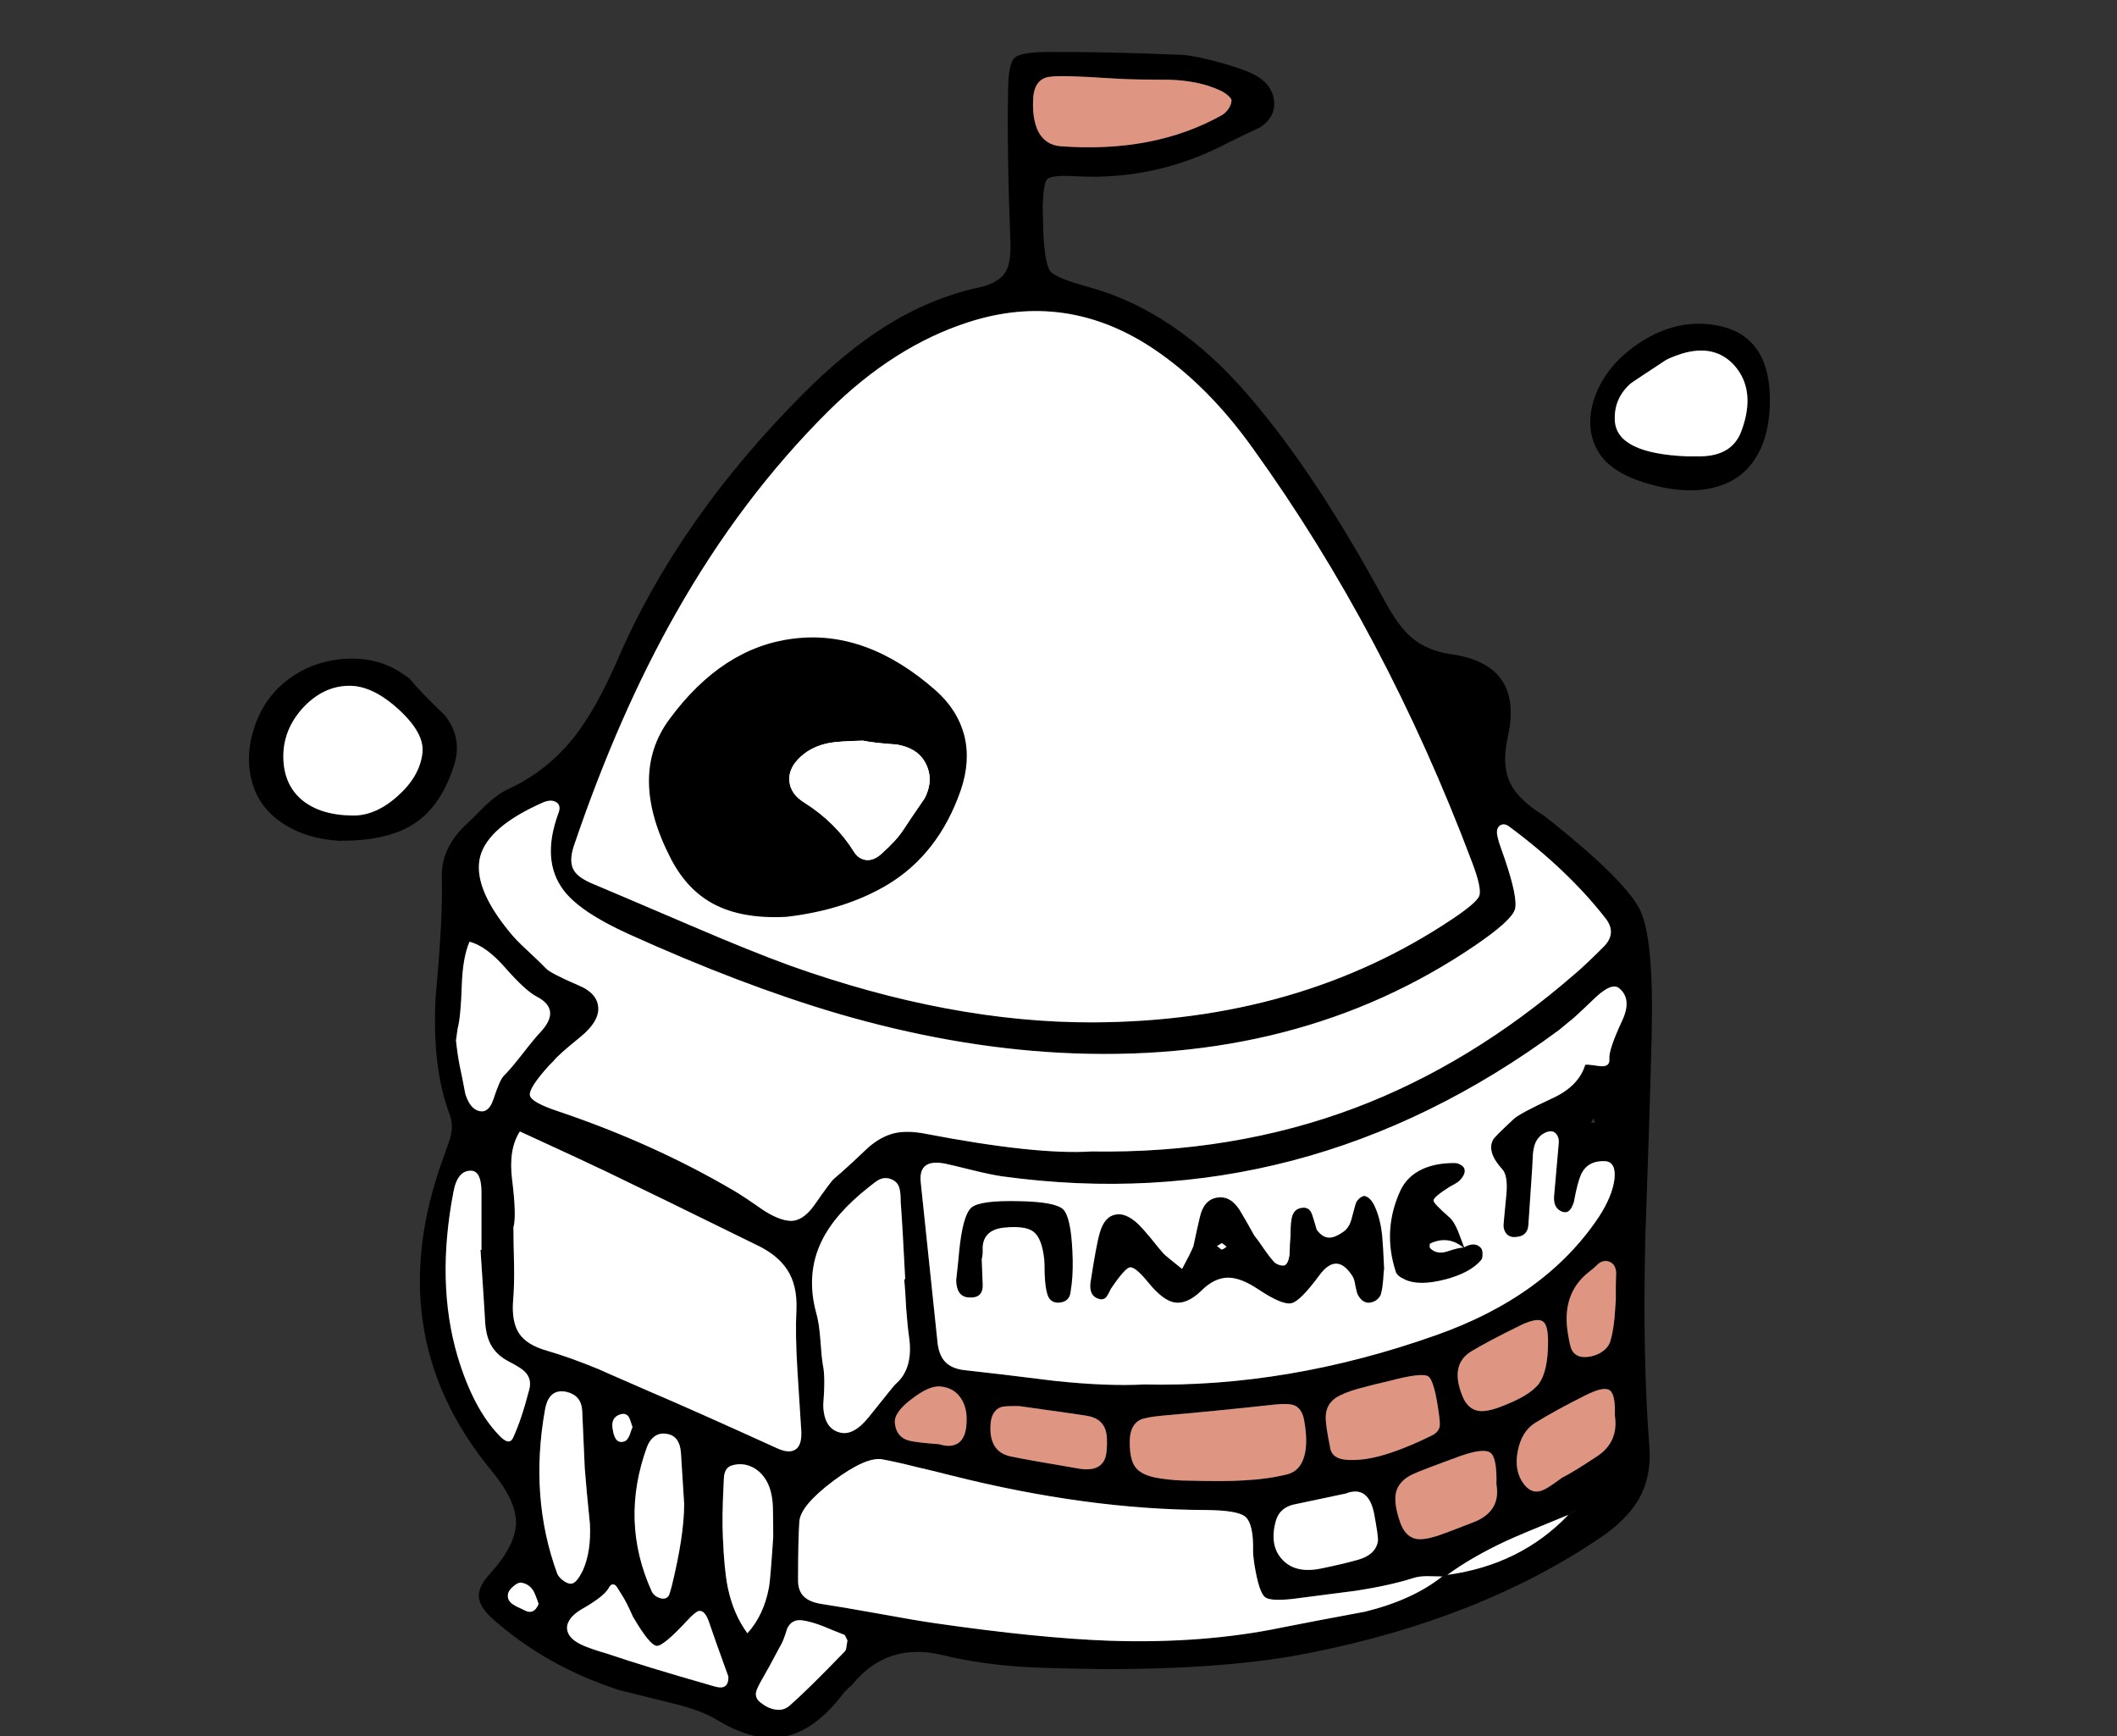 <svg xmlns="http://www.w3.org/2000/svg" xmlns:xlink="http://www.w3.org/1999/xlink" preserveAspectRatio="none" width="328" height="269"><rect width="100%" height="100%" fill="#333333" stroke="none"/><defs><path fill="#DE9581" d="M2302.65-3.9q-5.3 0-7.95-.15-5.3-.35-7.95-.4-2.5-.05-3.3.25-1.6.6-1.85 2.85-.25 3.4.75 5.45 1.1 2.1 3.4 2.3 14.5 1.1 25.05-4.8.6-.35 1.05-1 .45-.7.45-1.25.05-.35-.65-.9-.55-.45-1.25-.75-3.15-1.45-7.75-1.6z" id="j"/><path d="M2346.95 167.15q.5-.3.75-.55.9-1 .7-1.7-.05-.35-.55-.65-.45-.3-.9-.3-2.85-.05-5 .9-2.4 1.1-3.45 3.3-2.85 6.15-.75 12.6.2.7 1.45 1.25 2.15 1 6.1 0 3.95-1 5.7-3.05.2-.25.2-.9t-.25-.95q-.94-1.04-2.6-.1-.617-1.643-.95-2.5-.65-1.6-1.45-2.25-2.35-2.05-2.35-2.5 0-.55 2.45-2.1l.9-.5m-3.85 9.25q2.788-1.298 5.15.65-.604-.049-2.55.6-1.6.5-2.6-.5-.1-.05-.1-.4 0-.3.1-.35z" id="r"/><path fill="#DE9581" d="M2371.7 203.05q.1-3.3-.8-3.9-.9-.65-3.7.75-4.7 2.35-7.85 4.3-2.1 1.3-2.7 4.4-.6 3.1 1 5.15 1.3 1.65 3.05.8.95-.45 2.8-1.85 1.8-.9 5.1-3.1 3.75-2.25 3.1-6.55z" id="c"/><path d="M2365 217.9l-.5.55.75-.3q.4-.5.2-.4-.35.15-.45.15z" id="d"/><path fill="#DE9581" d="M2361.35 191.6q0-2.65-.85-3.15-.85-.55-3.25.55-5.3 2.6-7.85 4.15-3.35 2.1-1.25 7.05.8 1.9 2.5 2.15 1.3.15 3.35-.65 4.55-1.7 5.95-3.6 1.4-1.95 1.4-6.5z" id="e"/><path fill="#DE9581" d="M2353.35 213.7q.1-4.05-.9-4.85-1-.8-4.6.45-6.05 2.2-7.45 2.85-2.15 1-2.6 2.8-.4 1.7.65 4.7.75 2.1 2.35 2.5 1.15.25 3.25-.4 1.4-.45 5.6-2.1 4.45-1.65 3.7-5.95z" id="f"/><path d="M2345.75 227.75l-.55.05-.25.2h.4l.4-.25z" id="g"/><path fill="#DE9581" d="M2342.8 197q-.95-.65-6.05.7-2.6.6-3.85.95-2.25.55-3.7 1.25-2.35 1.1-2.3 3.6.05 1.4.65 4.3.15 1.45 1.45 1.9 1.3.45 4.1.1 4.05-.6 10.25-3.65 1-.5 1.2-1.35.1-.5-.1-1.9-.7-5.25-1.65-5.9z" id="h"/><path fill="#DE9581" d="M2323.55 203.75q-.35-1.85-1.6-2.3-.8-.3-2.85-.1-9.65 1.05-17.75 1.75-2.45.25-3.25.65-1.45.8-1.55 3-.1 3 .85 4.3 1 1.35 3.85 1.75 2.25.35 4.55.35 5.6.15 8.55-.05 3.7-.2 6.65-.95 1.9-.5 2.55-2.7.65-2.15 0-5.7z" id="i"/><path fill="#DE9581" d="M2369.2 179.5q-1 .95-1.5 1.3-4.35 3.4-3.25 9.7.3 1.8.55 2.35.6 1.15 2 1.15 1.3 0 2.45-.65 1.2-.7 1.55-1.8.45-1.5.65-3.65.15-2.1.2-2.75v-2.3q.05-1.8.05-2-.1-1.15-.9-1.55-.9-.45-1.8.2z" id="b"/><path fill="#DE9581" d="M2290.15 203.15q-1-.2-10.7-1.55-2.2-.05-2.85.15-1.35.5-1.6 2.35-.45 4.55 3.1 5.3 2.35.5 10.65 1.9 3.9.6 4.2-2.7.2-2.3-.2-3.4-.6-1.65-2.6-2.05z" id="k"/><path fill="#DE9581" d="M2270.2 207.15q1-.95 1.05-3 .15-2.4-1-3.95-1.1-1.5-3.15-1.65-1.7-.1-4.35 1.95-2.8 2.1-2.6 3.75.25 2.4 2.65 2.8 1.35.25 4.2.45 2.05.65 3.2-.35z" id="l"/><path d="M2279.35 169.85q-6-.15-7.35 1-1.35 1.2-1.9 6.9-.1 1.25-.45 4.35.05 2.45 1.8 2.65 2.4.25 2.3-2-.15-3.85-.15-3.9.1-.35.15-.95v-1q.2-2.6 3.25-2.95 3.4-.35 4.65.65 1.3 1 1.65 4.35.05.45.05 2 .05 1.25.15 2 .2 1.35.5 1.85.55.9 1.75.75 1.15-.15 1.5-1.1.1-.2.3-1.85.25-2.2.1-5-.25-5.35-1.45-6.5-1.25-1.15-6.85-1.25z" id="q"/><path d="M2306.4 176.85q-.5 1.2-1.75 3.5-2.6-2.05-2.9-2.4-.55-.6-1.9-2.3-1.2-1.45-1.95-2.2-2-1.9-3.65-1.5-1.65.35-2.35 2.8-.55 1.85-1.45 7.8-.2 1.95 1.2 2.4.8.3 1.3-.3.25-.35.65-1.2 2.15-3.2 2.95-3.35.85-.15 2.95 2.45 2.1 2.55 3.8 2.95 2.05.45 4.35-1.8 2.05-2.05 4.25-2 1.95.05 4.55 1.8 3.75 2.5 5.15 2.15 1.35-.3 4.3-4.3 2.75-3.75 5.2.2.25.4.4 1.4.2 1.05.4 1.45.95 1.65 2.45 1 .4-.15.75-.55t.4-.8q.2-.75.3-1.95.1-1.6.15-1.8-.15-3.45-.3-5.1-.3-2.85-1.3-4.85-.6-1.1-1.4-1.3-.25-.05-.75.3-.45.4-.6.75-.1.25-.65 2.35-.35 1.45-1.25 2.1-1.25.9-2.15.95-1.15.05-2.05-1.25-.45-1.55-.7-2.3-.45-1.4-1.9-1-1.1.3-1.3 1.75-.15.85-.15 2.6-.1.95-.15 2.95-.25 1.4-.8 1.55-.35.1-.9-.1t-.8-.55q-.6-.65-1.5-1.95-.95-1.4-1.45-2-1.5-2.7-2.3-4-1.45-2.25-3.5-1.9-2.05.35-2.65 3.05-.35 1.45-1 4.5m5.15.05q-.55.45-.8.45l-.7-.55.75-.45q.1 0 .75.55z" id="p"/><g id="o"><path d="M2270.35 106.2q1.55-4.55.55-8.5-1.05-4-4.45-7-10.75-9.45-22.05-8-11 1.35-19.2 12.5-6.45 8.75.3 21.7 2.5 4.75 6.55 6.9 4.4 2.35 11.25 2 9.1-1.05 15.65-4.95 7.95-4.75 11.4-14.65m-20.3-7.35q1.3-.25 5.15-.35 1.6.35 5.25.6 3.15.55 4.35 2.7 1.5 2.65-.05 5.65-2.3 3.35-3.35 4.95-1.05 1.6-3.35 3.65-1.1 1-2.25.95-1.25-.1-2-1.3-2.8-4.5-7.6-7.55-2.25-1.35-2.4-3.45-.15-2 1.8-3.75 1.75-1.6 4.45-2.1z"/><path fill="#FFF" d="M2255.2 98.5q-3.85.1-5.15.35-2.7.5-4.45 2.1-1.95 1.75-1.8 3.75.15 2.1 2.4 3.45 4.8 3.05 7.6 7.55.75 1.2 2 1.3 1.15.05 2.25-.95 2.3-2.05 3.35-3.65 1.05-1.6 3.35-4.95 1.55-3 .05-5.65-1.2-2.15-4.35-2.7-3.65-.25-5.25-.6z"/></g><g id="n"><path d="M2386.35 34q-5.75-.65-11.25 3.15-5.45 3.8-6.9 9.4-1 4.35 1.2 7.6 2.1 3.1 8 4.7 5.95 1.6 10.3.25 3.7-1.1 5.75-4.3 2.05-3.15 2.25-8.05.45-11.7-9.35-12.75m-14.65 14.95q-.2-3.4 2.4-5.75.15-.15 5.25-3.5.7-.5 2.7-1.15 5.1-1.55 8.15 1.8 3.45 3.9 1.1 10.2-1.4 3.8-6.25 3.9h-2.2q-10.85-.45-11.15-5.5z"/><path fill="#FFF" d="M2374.1 43.2q-2.6 2.35-2.4 5.75.3 5.05 11.15 5.5h2.2q4.85-.1 6.25-3.9 2.35-6.3-1.1-10.2-3.05-3.35-8.15-1.8-2 .65-2.7 1.15-5.1 3.35-5.25 3.5z"/></g><g id="m"><path d="M2185.05 89q-.2-.25-1.6-1.15-3.8-2.4-8.8-2-5 .4-8.8 3.4-3.5 2.75-5 7.35-1.45 4.5-.2 8.65 1.15 3.75 4.65 6.05 3.5 2.35 8.55 2.7.45.05.8 0 7.12-.014 11.2-2.75 4.1-2.8 6.05-9.1 1.25-4.05-1.45-7.55-3.8-3.65-5.4-5.6m-16.65 4.45q3.15-3.4 7.15-3.45 3.65-.05 7.7 3.65 4.05 3.7 3.7 6.75-.4 3.6-3.8 6.65-3.45 3.1-7 3.05-5-.05-7.85-2.4-2.8-2.35-2.9-6.5-.1-4.3 3-7.75z"/><path fill="#FFF" d="M2175.55 90q-4 .05-7.15 3.45-3.1 3.45-3 7.75.1 4.15 2.9 6.5 2.85 2.35 7.85 2.4 3.55.05 7-3.05 3.4-3.05 3.8-6.65.35-3.05-3.7-6.75t-7.7-3.65z"/></g><g id="a"><path d="M2304.6-7.75q-11.9-.5-20.95-.45-4 .05-4.95.9-.95.9-1 4.7-.2 9.75.35 23.95.1 3.1-.75 4.55-1.1 1.75-4.2 2.4-7.55 1.65-14.65 6.15-6.05 3.85-12.35 10.15-19.55 19.55-29 41.55-3.2 7.35-6.5 11.6-4.2 5.4-10.25 8.2-1.65.75-3.6 2.55-2.15 2.2-3.25 3.2-3.7 3.6-3.55 8.05.2 6.1-.95 18.35-.6 11 2.15 18.25.6 1.55.2 3.35-.1.5-1.1 3.25-10.1 27.45 7.4 48.65 3.8 4.6 3.8 8 0 3.55-4.1 8.05-1.8 1.95-1.65 3.55.1 1.45 1.9 3.15 8.3 7.5 19.85 11.25.55.15 7.85 1.95 4.75 1.1 7.35 2.7 6.05 3.65 10.85 2.45 4.45-1.1 8.6-6.5.4-.55 1.4-1.4 5.45-6.75 14.15-4.6 5.65 1.4 13.1 1.85 4.3.2 11.9.3 19.4 0 31.7-2.5 26.55-5.25 45.15-17.9 4-2.7 5.85-5.85 2.05-3.55 1.7-8.15-1.05-13.4-.65-31.9.75-21.3 1-31.95.35-14.8-1.75-19.25-2-4.35-13.5-13.6-1.4-1.1-1.55-1.2-3.7-2.3-5-4.75-1.5-2.85-.5-7.3 2.55-11.3-8.8-12.9-3.85-.55-6.3-2.75-1.85-1.65-3.85-5.3-10.7-19.75-20.9-31.65-11.4-13.45-25.15-17.2-4.95-1.35-5.85-2.4-.85-1.05-1.1-5.95l-.1-4q.1-3.7.7-4.35.7-.65 4.3-.45 12.65.75 24.05-5.35 1.4-.7 4.6-2.2 2.45-1.6 2.2-4.1-.25-2.4-2.65-3.85-1.4-.85-4.8-1.85-4.5-1.3-6.85-1.45m-23 6.4q.25-2.25 1.85-2.85.8-.3 3.3-.25 2.65.05 7.95.4 2.65.15 7.95.15 4.6.15 7.75 1.6.7.3 1.25.75.7.55.65.9 0 .55-.45 1.25-.45.65-1.05 1-10.55 5.9-25.05 4.8-2.3-.2-3.4-2.3-1-2.05-.75-5.45m-10 35q15.1-4.85 28.55 4.1 8.45 5.65 15.45 15.45 20.6 28.6 34 64.2 1.5 3.95 1.1 5.15-.45 1.1-4.2 3.6-23.75 15.9-55.75 16-22.05.05-46.85-8.8-6.05-2.2-15.25-6.15-13.1-5.6-15.15-6.45-2.35-.95-3.05-2.1-.85-1.35-.05-3.8 6.9-20.35 15.8-36.05 10.15-17.95 23.7-31.4 10.15-10.05 21.7-13.75m13.35 164.05q-9.2-1.15-13.85-1.65-2.1-.2-3.15-1.3-1-1.05-1.2-3.1-1.75-16.55-2.6-24.8-.35-3.65 3.85-2.8.95.2 4.4 1.05 2.65.65 4.35.9 46.9 6.45 86.35-22.7.5-.4 1.5-1.25.45-.25 4.2-3.85 2.45-2.25 3.55-1.35 2.05 1.65.5 5-2.1 4.5-2 5.9.15 1.45-1.7 1.15-2-.3-2.05-.15-1 3.25-4.95 5.1-5.3 2.45-6.15 3.3-2.95 2.75-3.15 3.15-1.05 1.9 1.4 4.6.9.95.65 3.85-.45 4.6-.45 4.85 0 .75.45 1.3.55.6 1.45.5 1.8-.1 1.95-1.8 0-.2.6-8.95.05-1.3.1-2 .1-1.15.4-1.85.25-.6.85-1.15.65-.5 1.25-.6.75-.15 1.2.5.4.55.3 1.4l-.7 7.95q-.2 1.9 1.05 2.5.85.4 1.35-.15.35-.35.65-1.25.55-3 1.1-4.25 1-2.2 3.7-2.1 1.75.1 1.5 2.7-.3 2.65-2.4 5.9-8.25 12.4-25.35 18.4-22.9 8.1-45.15 7.6-5.75.3-13.8-.55m51.8 0q5.1-1.35 6.05-.7.95.65 1.65 5.9.2 1.4.1 1.9-.2.85-1.2 1.35-6.2 3.05-10.25 3.65-2.8.35-4.1-.1-1.3-.45-1.45-1.9-.6-2.9-.65-4.3-.05-2.5 2.3-3.6 1.45-.7 3.7-1.25 1.25-.35 3.85-.95m-5.3-42.3q-18.85 7.1-40.85 6.75-8.6.55-25.75-2.75-2.85-.55-4.9-.05-2.1.55-4.05 2.3-3.35 3.2-5.15 4.7-.5.4-3.1 4.15-1.8 2.5-3.75 2.4-1.8-.1-4.35-1.8-2.85-2-4.3-2.85-12.4-7.3-27.2-12.3-4.25-1.4-4.45-2.5-.2-1.1 2.95-4.6l.7-.7q.6-.85 4.25-3.8 2.65-2.2 2.7-4.2.05-2.45-3.1-3.75-4.3-1.85-5-2.6-.7-.75-2.9-2.8-1.85-1.7-2.75-2.85-5.75-7-4.55-11.7 1.25-4.65 9.8-8.4 1.25-.5 2 0 .8.5.3 1.75-2.65 7.25.8 11.85 2.5 3.35 9.95 6.75 17.65 8 32.6 12.4 17.65 5.15 34.25 6.05 37.15 2 64.5-16.65 5.5-3.75 6.1-5.5.55-1.7-1.6-8-.45-1.25-.65-1.85-.4-1.15-.5-1.9-.1-.9.45-1.3.6-.4 1.35.1 9.25 6.85 15.1 14.4 1.7 2.3-.5 4.4-2.8 2.8-4.35 4.1-16.05 13.95-34.05 20.75m37.15 2.35l-.6-.1.4-.65.2.75m-.9 23.05q.5-.35 1.5-1.3.9-.65 1.8-.2.8.4.9 1.55 0 .2-.05 2v2.3q-.05.65-.2 2.75-.2 2.15-.65 3.65-.35 1.1-1.55 1.8-1.15.65-2.45.65-1.4 0-2-1.15-.25-.55-.55-2.35-1.1-6.3 3.25-9.7m-18.3 12.35q2.55-1.55 7.85-4.15 2.4-1.1 3.25-.55.85.5.85 3.15 0 4.55-1.4 6.5-1.4 1.9-5.95 3.6-2.05.8-3.35.65-1.7-.25-2.5-2.15-2.1-4.95 1.25-7.05m21.5 6q.9.6.8 3.9.65 4.3-3.1 6.55-3.3 2.2-5.1 3.1-1.85 1.4-2.8 1.85-1.75.85-3.05-.8-1.6-2.05-1-5.15.6-3.1 2.7-4.4 3.15-1.95 7.85-4.3 2.8-1.4 3.7-.75m-17.55 14.55q.75 4.3-3.7 5.95-4.2 1.65-5.6 2.1-2.1.65-3.25.4-1.6-.4-2.35-2.5-1.05-3-.65-4.7.45-1.8 2.6-2.8 1.4-.65 7.45-2.85 3.6-1.25 4.6-.45 1 .8.9 4.85m11.15 4.75l.5-.55q.1 0 .45-.15.2-.1-.2.4l-.75.3q-7.4 7.75-18.75 9.3l-.4.25h-.4q-4.6 3.65-11.95 5.45-8.6 1.6-12.85 2.45-12.25 2.55-26.85 2.05-10.9-.4-26.85-2.7-3.15-.45-8.85-1.5-6.15-1.1-8.85-1.5-1.85-.3-2.7-1.15-.95-.9-.9-2.7 0-6 .2-8.95.2-2.45 5.25-6.25 5.1-3.8 7.6-3.35 2.2.4 5.35 1.2 1.8.4 5.35 1.3 21.05 5.3 39.5 5.35 4.8.05 6 1 1.35 1.1 1.25 5.4 0 .7.2 2 .7 4.35 1.65 5.1t5.25.15q2.95-.4 8.9-1.15 5.15-.8 8.8-1.95.85-.3 2.2-.3.75 0 2.3.05l.25-.2.55-.05q3.75-2.75 9.1-5.25 2.15-1 9.65-4.05m-34.5-3.3q3.5-1.35 4.4 3.1.65 3.5.6 4.2-.3 2.15-3.05 2.95-2.5.7-5.7 1.35-4 .85-6.05-1.35-2.1-2.2-1-6.1.6-1.95 2.75-2.45l8.05-1.7m-9-3q-2.95.75-6.65.95-2.95.2-8.55.05-2.3 0-4.55-.35-2.85-.4-3.85-1.75-.95-1.3-.85-4.3.1-2.2 1.55-3 .8-.4 3.25-.65 8.1-.7 17.75-1.75 2.05-.2 2.85.1 1.25.45 1.6 2.3.65 3.55 0 5.7-.65 2.2-2.55 2.7m-28.05-3.55q-.3 3.3-4.2 2.7-8.3-1.4-10.65-1.9-3.55-.75-3.1-5.3.25-1.85 1.6-2.35.65-.2 2.85-.15 9.7 1.35 10.7 1.55 2 .4 2.6 2.05.4 1.1.2 3.4m-21.7-4.45q-.05 2.05-1.05 3-1.15 1-3.2.35-2.85-.2-4.2-.45-2.4-.4-2.65-2.8-.2-1.65 2.6-3.75 2.65-2.05 4.35-1.95 2.05.15 3.15 1.65 1.15 1.55 1 3.95m-78.85-61q.5-1.85.65-6.75.15-4.35 1.2-6.75 2.6.7 5.45 3.95 3.2 3.65 4.95 4.55 3.85 2 .6 5.5-.95 1-2.85 3.45-1.8 2.3-2.9 3.4-.55.55-1.55 3.55-.7 2.15-2.15 1.85-1.45-.3-2.2-2.65-.55-2.95-.85-4.25-.35-1.75-.6-4.05l.25-1.8m2.3 22q1.4.25 1.4 3.35v8.9h-.15q.6 8.95.7 10.85.1 2.3.85 3.75.9 1.7 2.85 2.7 1.85.95 2.45 1.55 1.15 1.15.7 2.8-1.2 4.65-2.5 7.45-.6 1.35-2.25-.45-3.95-4.15-6.35-12.15-3.35-11.35-.65-25.45.65-3.55 2.95-3.3m6.15 1.4q-.6-4.75 1.2-7.5 10.35 4.75 13.35 6.2 7.8 3.75 23.25 11.35 3.3 1.55 4.8 3.85 1.6 2.4 1.45 6.2-.2 3.75.15 9.4.6 9.4.6 9.45.1 2.05-.8 2.75-.95.75-2.8-.05-13.3-6.05-20-8.9-7.7-3.35-7.75-3.4-4.5-1.85-7.95-2.85-3.25-.9-4.45-2.75-1.15-1.8-.9-5.05.2-2.2.15-5.5-.1-3.8-.1-5.85.5-1.75-.2-7.35m55.35 1.05q1.1-.9 1.55-1.1.95-.45 1.95 0t1.2 1.55q.15.6.15 1.9.3 4 .7 12h-.15q.15 1.5.3 4.5.2 2.7.45 4.45.7 4.9-2.1 7.3-.15.1-4.1 5.05-2.4 3-4.5 2.45-2.5-.6-2.6-4.25.35-4.35-.05-6.2-.2-1.1-.4-4-.2-2.55-.6-3.95-1.7-6.1.8-11.25 2.05-4.25 7.4-8.45m-22.45 44.5q.25-1.1 1.3-1.35 1.55-.4 3 .3 1.3.65 2.1 1.95 1 1.6 1.1 4.25.05 1.5.05 4.65-.45 6.7-.65 7.75-.8 4.35-3.35 7.15-2.2-3-3.05-7.15-.55-2.75-.75-7.75-.15-3.05.1-7.9.05-1.7.15-1.9m-4 21.25q.95-.2 1.6 1.7.8 2.4 3 8.45.05 1.4-.85 1.65-.55.15-1.75-.25-10.5-3-16.05-4.9-2.75-.8-4.05-1.4-2.25-1.05-2.3-2.6 0-1.7 2.65-3.15 3.1-1.8 3.8-3.05.5-.95 1.15-.35.1.1.8 1.25.75 1.1 1.8 3.5 2.6 4.45 3.7 4.55 1.05.05 4.75-3.95 1.2-1.3 1.75-1.45m8.9 12.5q.15-.55.85-1.8 1-1.7 2.85-5.2.5-.75 1.1-2.75.7-1.55 2.4-1.3 1.4.2 3.3.95 1.05.45 3.2 1.3.05 0 .45.85-.05.3-.15.95-.05.6-.3.8-5.8 6-8.5 8.35-.95.85-2.3.6-1.15-.2-2.25-1.1-.85-.65-.65-1.65m-13.85-39.95q2 .3 2.2 2.9l.5 7.95q0 4.95-1.95 12.85-.35 1.25-.4 1.3-.35.65-1.2.5-.45-.1-.9-.4-.45-.35-.6-.75-4.9-10.85-.7-22.35.4-1.05 1.15-1.6.85-.6 1.9-.4m-5.75.2q-.35.8-.75.95-1.5.55-1.85-1.75-.4-1.9 1.1-2.4.9-.3 1.35.35.2.3.6 1.6-.15.35-.45 1.25m-9.75-6.7q2.25.55 2.4 2.85l.4 8.95q.25 3.3.8 8.65.2 4.25-1.05 7.1-.95 2-1.75 2.15-.5.1-1.25-.4-.75-.55-1-1.1-4.35-11.85-1.9-25.5.6-3.3 3.35-2.7m-5.2 30.75q.35.6.85 2.1-.75 1.85-2.35.9-1.15-.5-1.65-.85-.9-.6-.75-1.55.05-.55.8-1.2.75-.65 1.2-.6 1.2.15 1.9 1.2z"/><path fill="#FFF" d="M2204.95 232.25q-.5-1.5-.85-2.1-.7-1.05-1.9-1.2-.45-.05-1.2.6t-.8 1.2q-.15.95.75 1.55.5.35 1.65.85 1.6.95 2.35-.9m6.75-30q-.15-2.3-2.4-2.85-2.75-.6-3.35 2.7-2.45 13.65 1.9 25.5.25.55 1 1.1.75.5 1.25.4.8-.15 1.75-2.15 1.25-2.85 1.05-7.1-.55-5.35-.8-8.65l-.4-8.95m6.6 4.8q.4-.15.75-.95.3-.9.45-1.25-.4-1.3-.6-1.6-.45-.65-1.35-.35-1.5.5-1.1 2.4.35 2.3 1.85 1.75m8.7 1.75q-.2-2.6-2.2-2.9-1.05-.2-1.9.4-.75.55-1.15 1.6-4.2 11.5.7 22.35.15.4.6.75.45.3.9.4.85.15 1.2-.5.05-.05.4-1.3 1.95-7.9 1.95-12.85l-.5-7.95m12.5 35.25q-.7 1.25-.85 1.8-.2 1 .65 1.65 1.1.9 2.25 1.1 1.35.25 2.3-.6 2.7-2.35 8.5-8.35.25-.2.3-.8.1-.65.15-.95-.4-.85-.45-.85-2.15-.85-3.2-1.3-1.9-.75-3.3-.95-1.7-.25-2.4 1.3-.6 2-1.1 2.75-1.85 3.5-2.85 5.2m-8.15-9q-.65-1.9-1.6-1.7-.55.15-1.75 1.45-3.7 4-4.75 3.95-1.1-.1-3.7-4.55-1.05-2.4-1.8-3.5-.7-1.15-.8-1.25-.65-.6-1.15.35-.7 1.25-3.8 3.05-2.65 1.45-2.65 3.15.05 1.55 2.3 2.6 1.3.6 4.05 1.4 5.55 1.9 16.05 4.9 1.2.4 1.75.25.9-.25.85-1.65-2.2-6.05-3-8.45m3.7-24.3q-1.05.25-1.3 1.35-.1.2-.15 1.9-.25 4.85-.1 7.9.2 5 .75 7.75.85 4.15 3.05 7.15 2.55-2.8 3.35-7.15.2-1.05.65-7.75 0-3.15-.05-4.65-.1-2.65-1.1-4.25-.8-1.3-2.1-1.95-1.45-.7-3-.3m22.7-44.25q-.45.2-1.55 1.1-5.35 4.2-7.4 8.45-2.5 5.15-.8 11.25.4 1.4.6 3.95.2 2.9.4 4 .4 1.85.05 6.2.1 3.65 2.6 4.25 2.1.55 4.5-2.45 3.95-4.95 4.1-5.05 2.8-2.4 2.1-7.3-.25-1.75-.45-4.45-.15-3-.3-4.5h.15q-.4-8-.7-12 0-1.3-.15-1.9-.2-1.1-1.2-1.55-1-.45-1.95 0m-55.7-7.45q-1.8 2.75-1.2 7.5.7 5.6.2 7.35 0 2.05.1 5.85.05 3.3-.15 5.5-.25 3.25.9 5.05 1.2 1.85 4.45 2.75 3.45 1 7.95 2.85.05.05 7.75 3.4 6.7 2.85 20 8.9 1.85.8 2.8.05.9-.7.8-2.75 0-.05-.6-9.45-.35-5.65-.15-9.4.15-3.8-1.45-6.2-1.5-2.3-4.8-3.85-15.45-7.6-23.25-11.35-3-1.45-13.35-6.2m-5.95 9.45q0-3.1-1.4-3.35-2.3-.25-2.95 3.3-2.7 14.1.65 25.45 2.4 8 6.35 12.15 1.65 1.8 2.25.45 1.3-2.8 2.5-7.45.45-1.65-.7-2.8-.6-.6-2.45-1.55-1.95-1-2.85-2.7-.75-1.45-.85-3.75-.1-1.9-.7-10.85h.15v-8.9m-3.05-32.1q-.15 4.9-.65 6.75l-.25 1.8q.25 2.3.6 4.05.3 1.3.85 4.25.75 2.35 2.2 2.65 1.45.3 2.15-1.85 1-3 1.55-3.55 1.1-1.1 2.9-3.4 1.9-2.45 2.85-3.45 3.25-3.5-.6-5.5-1.75-.9-4.95-4.55-2.85-3.25-5.45-3.95-1.05 2.4-1.2 6.75m141.35 81.85q-.9-4.45-4.4-3.1l-8.05 1.7q-2.15.5-2.75 2.45-1.1 3.9 1 6.1 2.05 2.2 6.05 1.35 3.2-.65 5.7-1.35 2.75-.8 3.05-2.95.05-.7-.6-4.2m-18.55 7.85q-.2-1.3-.2-2 .1-4.3-1.25-5.4-1.2-.95-6-1-18.45-.05-39.5-5.35-3.55-.9-5.35-1.3-3.15-.8-5.35-1.2-2.5-.45-7.6 3.35-5.05 3.8-5.25 6.25-.2 2.95-.2 8.95-.05 1.8.9 2.7.85.85 2.7 1.15 2.7.4 8.85 1.5 5.7 1.05 8.85 1.5 15.95 2.3 26.85 2.7 14.6.5 26.85-2.05 4.25-.85 12.85-2.45 7.35-1.8 11.95-5.45-1.55-.05-2.3-.05-1.35 0-2.2.3-3.65 1.15-8.8 1.95-5.95.75-8.9 1.15-4.3.6-5.25-.15-.95-.75-1.65-5.1m48.65-7.65q-7.5 3.05-9.65 4.05-5.35 2.5-9.1 5.25 11.35-1.55 18.75-9.3m-73.9-56.3q22 .35 40.85-6.75 18-6.8 34.05-20.75 1.55-1.3 4.35-4.1 2.2-2.1.5-4.4-5.85-7.55-15.1-14.4-.75-.5-1.35-.1-.55.4-.45 1.3.1.75.5 1.9.2.6.65 1.85 2.15 6.3 1.6 8-.6 1.75-6.1 5.5-27.35 18.65-64.5 16.65-16.6-.9-34.25-6.05-14.95-4.4-32.6-12.4-7.45-3.4-9.95-6.75-3.45-4.6-.8-11.85.5-1.25-.3-1.75-.75-.5-2 0-8.55 3.75-9.8 8.4-1.2 4.7 4.55 11.7.9 1.15 2.75 2.85 2.2 2.05 2.9 2.8.7.75 5 2.6 3.15 1.3 3.1 3.75-.05 2-2.7 4.2-3.65 2.95-4.25 3.8l-.7.7q-3.15 3.5-2.95 4.6.2 1.1 4.45 2.5 14.8 5 27.2 12.3 1.45.85 4.3 2.85 2.55 1.7 4.35 1.8 1.95.1 3.75-2.4 2.6-3.75 3.1-4.15 1.8-1.5 5.15-4.7 1.95-1.75 4.05-2.3 2.05-.5 4.9.05 17.15 3.3 25.75 2.75m-19.5 33.9q4.65.5 13.85 1.65 8.05.85 13.8.55 22.25.5 45.15-7.6 17.1-6 25.35-18.4 2.1-3.25 2.4-5.9.25-2.6-1.5-2.7-2.7-.1-3.7 2.1-.55 1.25-1.1 4.25-.3.9-.65 1.25-.5.55-1.35.15-1.25-.6-1.05-2.5l.7-7.95q.1-.85-.3-1.4-.45-.65-1.2-.5-.6.1-1.25.6-.6.55-.85 1.15-.3.7-.4 1.85-.05.7-.1 2-.6 8.75-.6 8.95-.15 1.7-1.95 1.8-.9.1-1.45-.5-.45-.55-.45-1.3 0-.25.45-4.85.25-2.9-.65-3.85-2.45-2.7-1.4-4.6.2-.4 3.15-3.15.85-.85 6.15-3.3 3.95-1.85 4.95-5.1.05-.15 2.05.15 1.85.3 1.7-1.15-.1-1.4 2-5.9 1.55-3.35-.5-5-1.1-.9-3.55 1.35-3.75 3.6-4.2 3.85-1 .85-1.5 1.25-39.45 29.15-86.35 22.7-1.7-.25-4.35-.9-3.45-.85-4.4-1.05-4.2-.85-3.85 2.8.85 8.25 2.6 24.8.2 2.05 1.2 3.1 1.05 1.1 3.15 1.3m29.05-158.3q-13.45-8.95-28.55-4.1-11.55 3.7-21.7 13.75-13.55 13.45-23.7 31.4-8.9 15.7-15.8 36.05-.8 2.45.05 3.8.7 1.15 3.05 2.1 2.05.85 15.15 6.45 9.2 3.95 15.25 6.15 24.8 8.85 46.85 8.8 32-.1 55.75-16 3.75-2.5 4.2-3.6.4-1.2-1.1-5.15-13.4-35.6-34-64.2-7-9.8-15.45-15.45z"/></g></defs><use xlink:href="#a" transform="translate(-2121.5 16.25)"/><use xlink:href="#b" transform="translate(-2121.5 16.25)"/><use xlink:href="#c" transform="translate(-2121.5 16.25)"/><use xlink:href="#d" transform="translate(-2121.5 16.25)"/><use xlink:href="#e" transform="translate(-2121.5 16.25)"/><use xlink:href="#f" transform="translate(-2121.5 16.25)"/><use xlink:href="#g" transform="translate(-2121.5 16.25)"/><use xlink:href="#h" transform="translate(-2121.5 16.25)"/><use xlink:href="#i" transform="translate(-2121.5 16.25)"/><use xlink:href="#j" transform="translate(-2121.5 16.25)"/><use xlink:href="#k" transform="translate(-2121.5 16.25)"/><use xlink:href="#l" transform="translate(-2121.5 16.25)"/><use xlink:href="#m" transform="translate(-2121.5 16.25)"/><use xlink:href="#n" transform="translate(-2121.5 16.25)"/><use xlink:href="#o" transform="translate(-2121.5 16.25)"/><use xlink:href="#p" transform="translate(-2121.5 16.25)"/><use xlink:href="#q" transform="translate(-2121.5 16.25)"/><use xlink:href="#r" transform="translate(-2121.5 16.25)"/></svg>